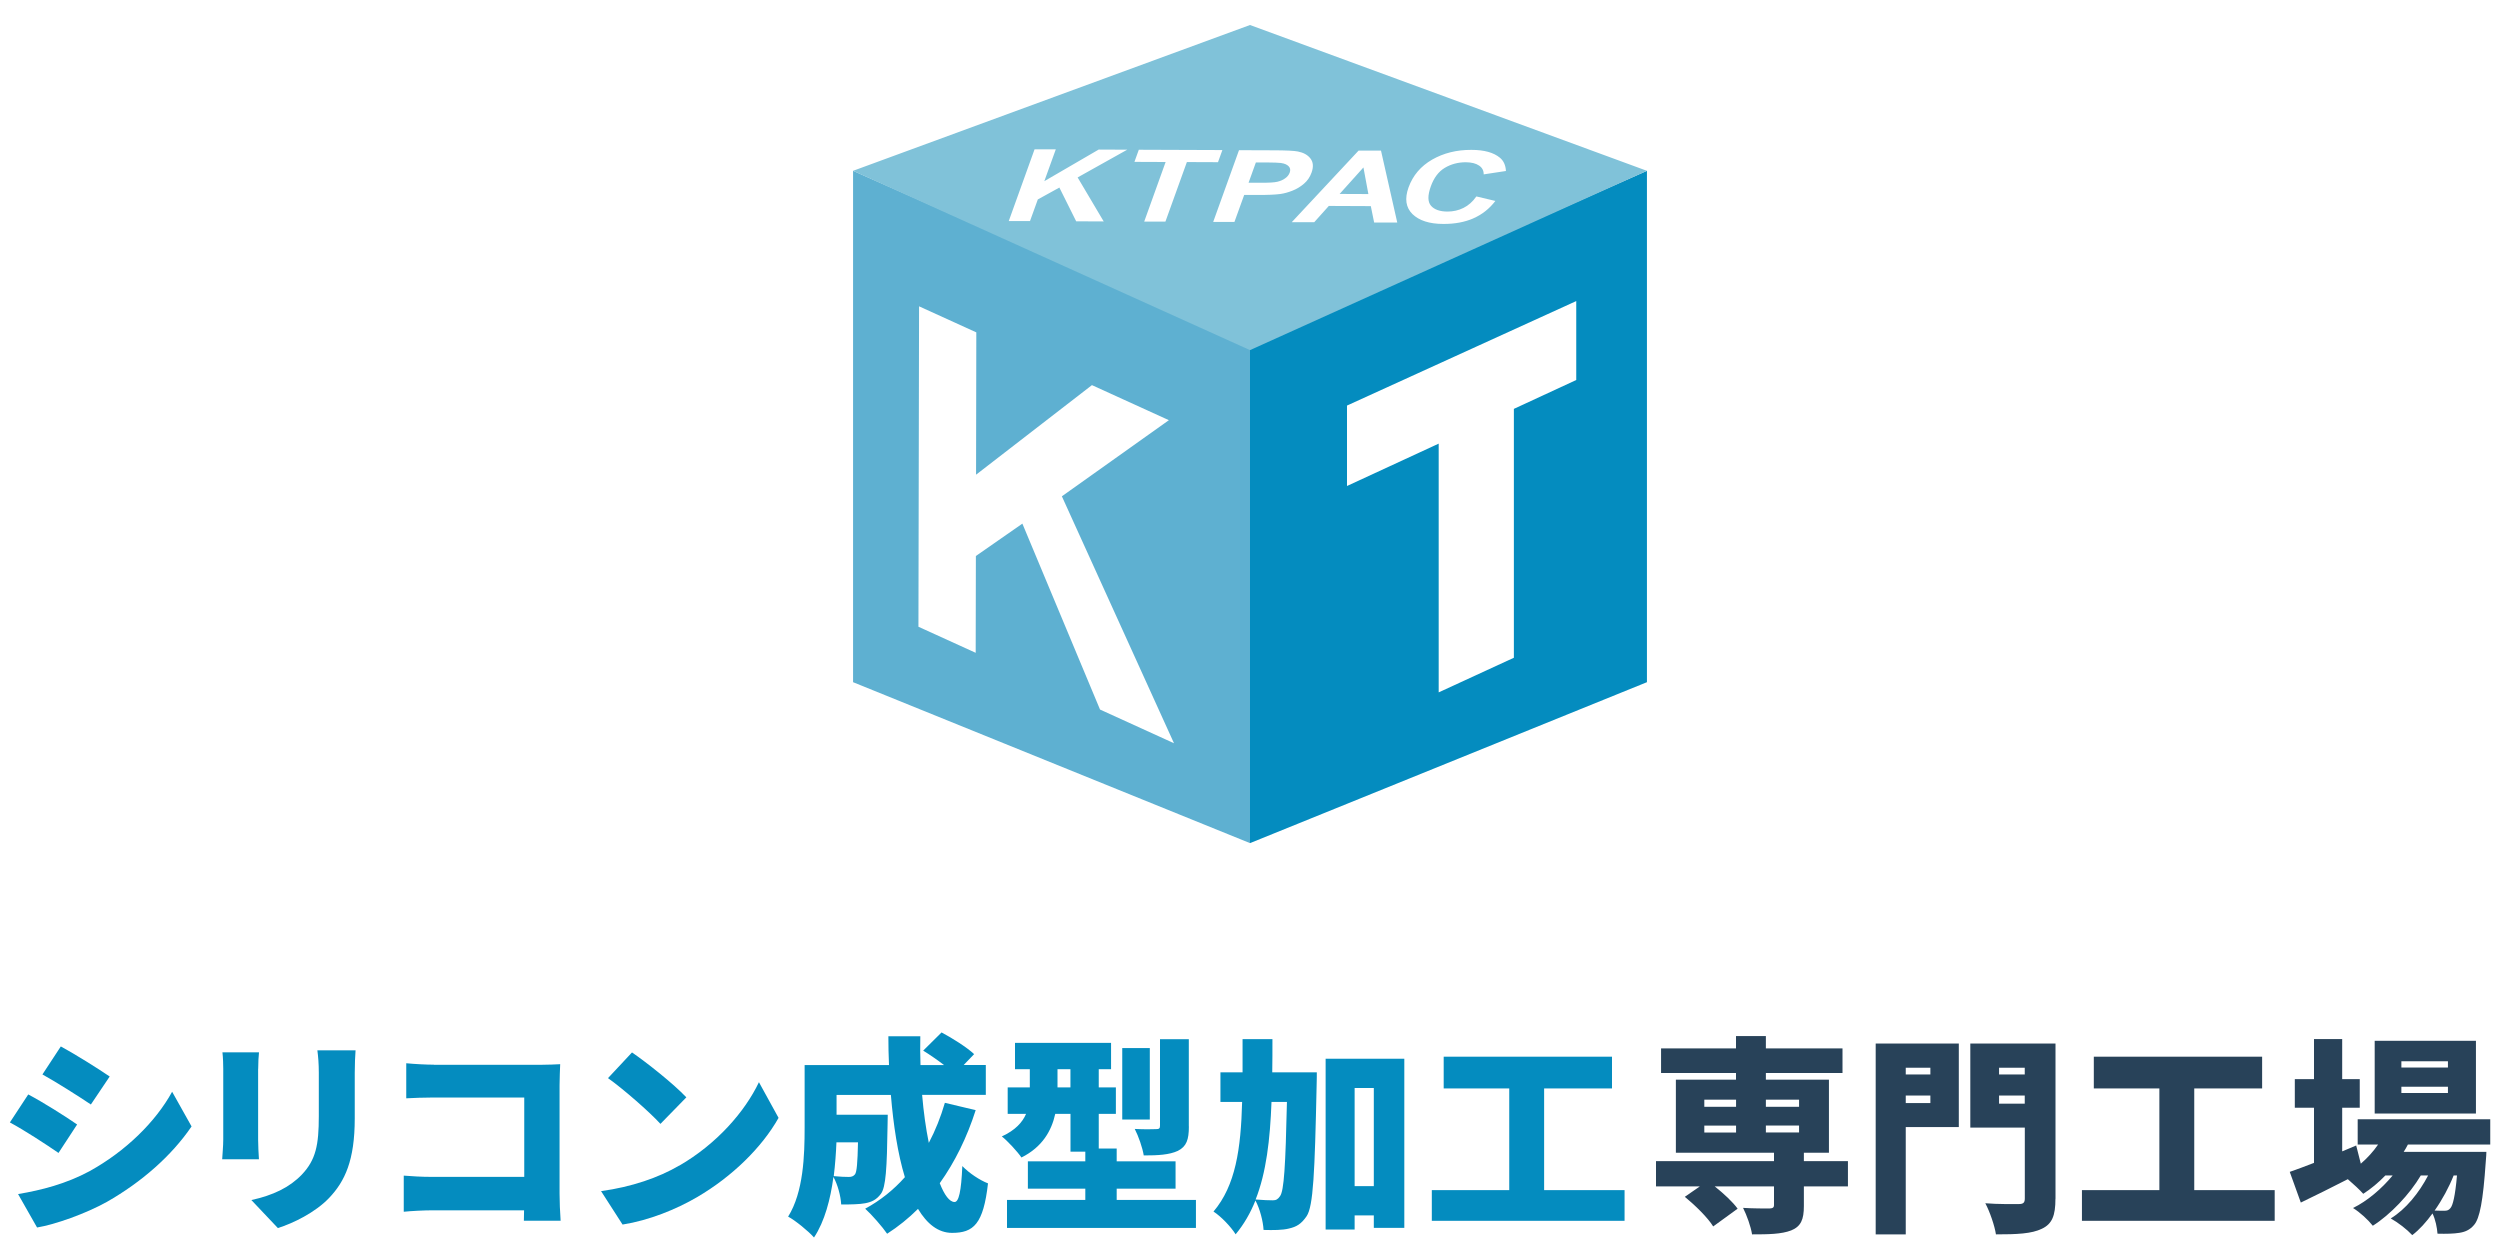 <?xml version="1.0" encoding="UTF-8"?><svg id="_コンテンツ" xmlns="http://www.w3.org/2000/svg" viewBox="0 0 400 200"><defs><style>.cls-1{fill:#284259;}.cls-2{fill:#5eb0d1;}.cls-3{fill:#048cbf;}.cls-4{fill:#80c2d9;}</style></defs><path class="cls-2" d="M136.49,27.33v81.82l63.51,25.75V55.47l-63.51-28.14ZM176,113.52l-12.42-29.74-7.44,5.18-.03,15.49-9.16-4.17.1-51.27,9.16,4.17-.04,22.77,18.54-14.33,12.31,5.61-17.12,12.18,17.94,39.51-11.85-5.4Z"/><path class="cls-3" d="M200,55.47v79.43l63.51-25.75V27.33l-63.51,28.14ZM252.2,60.8l-9.98,4.62v39.82l-12.03,5.54v-39.8l-14.67,6.78v-12.87l36.68-16.72v12.63Z"/><polygon class="cls-4" points="214.34 31.03 218.94 31.05 218.15 26.79 214.34 31.03"/><path class="cls-4" d="M205,26.08c-.39-.05-1.19-.08-2.42-.09h-1.64s-1.17,3.25-1.17,3.25h1.86c1.34.01,2.25-.04,2.75-.16.49-.12.92-.3,1.26-.56.35-.25.58-.55.71-.89.15-.42.1-.76-.17-1.03-.26-.27-.66-.44-1.18-.51Z"/><path class="cls-4" d="M200,4l-63.51,23.33,63.51,28.69,63.51-28.69-63.51-23.33ZM176.59,35.43l-4.4-.02-2.69-5.4-3.45,1.9-1.25,3.46h-3.4s4.13-11.48,4.13-11.48h3.4s-1.84,5.1-1.84,5.1l8.7-5.06,4.57.02-7.94,4.44,4.16,7.02ZM186.47,35.46h-3.4s3.43-9.54,3.43-9.54l-4.99-.02.7-1.94,13.37.05-.7,1.94-4.98-.02-3.43,9.52ZM201.28,31.19h-2.21s-1.56,4.32-1.56,4.32h-3.4s4.13-11.48,4.13-11.48l5.45.02c2.07,0,3.39.07,3.98.19.9.18,1.57.55,2.01,1.13.44.58.5,1.32.17,2.24-.25.7-.65,1.3-1.2,1.77-.55.48-1.16.85-1.84,1.12-.68.27-1.33.45-1.96.54-.85.11-2.05.16-3.58.15ZM219.86,35.59l-.53-2.61-6.72-.03-2.33,2.6h-3.6s10.69-11.45,10.69-11.45h3.59s2.6,11.5,2.6,11.5h-3.7ZM235.74,34.94c-1.39.6-2.99.9-4.8.89-2.24,0-3.88-.54-4.95-1.58-1.06-1.05-1.27-2.47-.62-4.27.69-1.91,1.95-3.39,3.77-4.44,1.83-1.05,3.92-1.57,6.28-1.56,2.06,0,3.58.43,4.57,1.26.59.49.91,1.2.96,2.12l-3.56.54c.01-.59-.23-1.07-.74-1.41-.51-.35-1.21-.52-2.12-.53-1.25,0-2.37.3-3.37.9s-1.74,1.59-2.23,2.96c-.52,1.45-.51,2.48.03,3.1.54.62,1.43.93,2.65.93.9,0,1.75-.19,2.54-.58.79-.39,1.48-1,2.07-1.84l3.04.72c-.96,1.25-2.13,2.18-3.52,2.78Z"/><path class="cls-3" d="M12.33,179.93l-2.97,4.54c-2.04-1.4-5.41-3.61-7.78-4.88l2.94-4.48c2.41,1.27,5.95,3.51,7.82,4.81ZM14.34,187.38c5.75-3.17,10.56-7.88,13.2-12.7l3.11,5.55c-3.21,4.71-7.98,8.89-13.53,12.06-3.41,1.9-8.32,3.64-11.19,4.11l-3.04-5.35c3.77-.63,7.68-1.64,11.46-3.67ZM17.55,172.24l-3.01,4.48c-2-1.34-5.41-3.51-7.75-4.81l2.94-4.48c2.34,1.27,5.91,3.51,7.82,4.81Z"/><path class="cls-3" d="M41.3,171.01v11.36c0,.84.07,2.24.13,3.11h-5.88c.03-.67.17-2.1.17-3.14v-11.33c0-.63-.03-1.8-.13-2.64h5.85c-.07.83-.13,1.44-.13,2.64ZM56.76,171.67v7.28c0,6.71-1.57,10.06-4.11,12.73-2.24,2.34-5.75,4.04-8.19,4.81l-4.24-4.48c3.47-.77,6.08-2,8.08-4.08,2.24-2.37,2.71-4.74,2.71-9.35v-6.92c0-1.47-.1-2.61-.23-3.61h6.11c-.07,1-.13,2.14-.13,3.61Z"/><path class="cls-3" d="M69.42,170.37h17.04c1.07,0,2.67-.07,3.17-.1-.03.8-.1,2.27-.1,3.37v17.34c0,1.14.07,3.04.17,4.34h-5.88c0-.57.03-1.13.03-1.67h-14.67c-1.27,0-3.37.1-4.58.23v-5.78c1.3.1,2.84.2,4.41.2h14.87v-12.7h-14.47c-1.5,0-3.37.07-4.41.13v-5.61c1.34.13,3.21.23,4.41.23Z"/><path class="cls-3" d="M108.67,186.51c6.01-3.47,10.52-8.65,12.76-13.36l3.14,5.71c-2.67,4.74-7.42,9.39-13,12.66-3.41,2-7.75,3.74-11.96,4.41l-3.44-5.35c4.91-.67,9.22-2.17,12.49-4.08ZM109.81,175.58l-4.14,4.24c-1.77-1.94-5.98-5.61-8.39-7.32l3.84-4.11c2.3,1.57,6.68,5.04,8.69,7.18Z"/><path class="cls-3" d="M156.11,177.62c-1.4,4.38-3.34,8.32-5.75,11.69.74,1.9,1.57,3.01,2.37,3.01.67,0,1.07-1.67,1.24-5.75,1.1,1.14,2.81,2.27,4.11,2.77-.74,6.51-2.31,7.92-5.75,7.92-2.21,0-4.01-1.44-5.45-3.84-1.5,1.5-3.17,2.84-4.94,3.98-.7-1.04-2.47-3.07-3.51-4.01,2.41-1.3,4.54-3.01,6.35-5.04-1.14-3.74-1.84-8.35-2.24-13.16h-8.69v3.17h8.19s-.03,1.17-.03,1.7c-.1,6.82-.27,9.89-1.07,10.96-.73.97-1.5,1.3-2.51,1.5-.9.17-2.31.2-3.84.2-.07-1.37-.57-3.21-1.24-4.41-.47,3.54-1.4,7.12-3.11,9.69-.83-.97-3.04-2.77-4.14-3.34,2.47-3.94,2.64-9.86,2.64-14.23v-10.02h13.5c-.07-1.54-.1-3.07-.1-4.61h5.11c-.03,1.54-.03,3.07.03,4.61h3.77c-1.04-.8-2.3-1.67-3.34-2.31l2.94-2.91c1.7.9,4.04,2.37,5.21,3.47l-1.67,1.74h3.54v4.78h-10.19c.23,2.74.6,5.38,1.07,7.68,1.04-1.97,1.9-4.11,2.57-6.41l4.91,1.17ZM133.83,182.77c-.07,1.7-.2,3.54-.43,5.41,1,.1,1.87.13,2.41.13.43,0,.74-.1,1-.43.27-.4.4-1.77.47-5.11h-3.44Z"/><path class="cls-3" d="M191.35,191.99v4.48h-30.23v-4.48h12.53v-1.8h-9.19v-4.38h9.19v-1.54h-2.37v-6.05h-2.44c-.6,2.71-2.07,5.31-5.41,6.98-.6-.9-2.27-2.71-3.14-3.37,2.17-1,3.31-2.27,3.88-3.61h-2.94v-4.24h3.54v-2.91h-2.37v-4.21h15.37v4.21h-1.97v2.91h2.74v4.24h-2.74v5.55h2.87v2.04h9.42v4.38h-9.42v1.8h12.69ZM171.27,173.98v-2.91h-2.07v2.91h2.07ZM183.97,179.12h-4.41v-11.43h4.41v11.43ZM190.22,180.23c0,2.1-.37,3.21-1.77,3.91-1.37.63-3.14.73-5.45.73-.2-1.24-.84-3.07-1.44-4.24,1.3.07,2.94.07,3.41.03.47,0,.63-.1.63-.53v-13.86h4.61v13.96Z"/><path class="cls-3" d="M210.69,171.57s0,1.54-.03,2.14c-.3,13.96-.53,19.28-1.6,20.88-.87,1.27-1.64,1.7-2.81,1.97-1.04.27-2.51.27-4.08.23-.07-1.34-.57-3.34-1.3-4.71-.8,2-1.84,3.81-3.17,5.41-.74-1.2-2.34-2.87-3.54-3.64,3.54-4.18,4.38-10.02,4.58-17.54h-3.47v-4.74h3.54v-5.31h4.78c0,1.84,0,3.61-.03,5.31h7.15ZM203.44,176.32c-.23,6.05-.84,11.29-2.54,15.6,1.17.1,2.17.13,2.77.13.5,0,.8-.17,1.14-.67.63-.87.87-4.78,1.1-15.07h-2.47ZM224.69,169.4v27.06h-4.88v-2h-3.07v2.27h-4.64v-27.33h12.59ZM219.81,189.78v-15.7h-3.07v15.7h3.07Z"/><path class="cls-3" d="M259.93,190.42v4.91h-30.84v-4.91h12.39v-16.27h-10.49v-5.08h26.93v5.08h-10.86v16.27h12.86Z"/><path class="cls-1" d="M295.67,189.82h-7.05v3.14c0,2.17-.47,3.27-2.04,3.91-1.57.6-3.64.63-6.25.63-.2-1.27-.84-3.04-1.44-4.24,1.5.1,3.68.1,4.21.1.53-.03.74-.13.74-.57v-2.97h-9.49c1.44,1.14,2.91,2.51,3.67,3.57l-3.91,2.84c-.83-1.37-2.87-3.37-4.54-4.74l2.41-1.67h-7.02v-4.04h18.88v-1.34h-15.7v-11.69h9.62v-1.07h-11.99v-3.94h11.99v-1.97h4.78v1.97h12.26v3.94h-12.26v1.07h10.09v11.69h-4.01v1.34h7.05v4.04ZM272.69,177.09h5.08v-1.14h-5.08v1.14ZM272.69,181.2h5.08v-1.1h-5.08v1.1ZM282.54,175.95v1.14h5.31v-1.14h-5.31ZM287.85,180.09h-5.31v1.1h5.31v-1.1Z"/><path class="cls-1" d="M313.41,180.33h-8.49v17.17h-4.81v-30.53h13.3v13.36ZM304.92,170.84v1.07h3.94v-1.07h-3.94ZM308.86,176.49v-1.2h-3.94v1.2h3.94ZM328.87,191.82c0,2.67-.53,4.01-2.17,4.78-1.64.8-3.98.9-7.35.9-.2-1.37-1-3.68-1.7-4.98,2,.17,4.61.13,5.35.13s.97-.23.97-.9v-11.33h-8.72v-13.46h13.63v24.86ZM319.85,170.84v1.07h4.11v-1.07h-4.11ZM323.96,176.59v-1.3h-4.11v1.3h4.11Z"/><path class="cls-1" d="M363.95,190.42v4.91h-30.84v-4.91h12.39v-16.27h-10.49v-5.08h26.93v5.08h-10.86v16.27h12.86Z"/><path class="cls-1" d="M385.26,183.13c-.2.4-.43.8-.67,1.17h13.23s-.03,1.07-.1,1.6c-.43,6.31-.97,9.05-1.87,10.09-.7.83-1.5,1.14-2.41,1.27-.8.13-2.04.17-3.44.13-.07-.97-.33-2.27-.8-3.24-1,1.37-2.1,2.61-3.24,3.47-.83-.9-2.24-2-3.44-2.67,2.41-1.47,4.54-4.11,5.98-6.88h-1.17c-1.8,3.04-4.88,6.28-7.68,8.05-.77-.97-2.04-2.14-3.17-2.84,2.27-1.1,4.58-3.07,6.35-5.21h-1.17c-1.1,1.14-2.3,2.14-3.54,2.94-.53-.6-1.6-1.6-2.47-2.34-2.61,1.34-5.24,2.64-7.52,3.74l-1.77-4.91c1.07-.37,2.41-.87,3.88-1.44v-8.82h-3.07v-4.58h3.07v-6.41h4.51v6.41h2.81v4.58h-2.81v6.98l2.24-.94.74,2.91c1.04-.9,2-1.94,2.77-3.07h-3.27v-4.04h21.21v4.04h-13.16ZM396.15,178.16h-16.2v-11.63h16.2v11.63ZM391.67,169.8h-7.45v1h7.45v-1ZM391.67,173.88h-7.45v1h7.45v-1ZM392.58,188.08c-.74,1.87-1.8,3.84-3.04,5.61.67.03,1.2.03,1.54.03.43,0,.7-.07.97-.4.4-.43.77-1.9,1.07-5.25h-.53Z"/></svg>